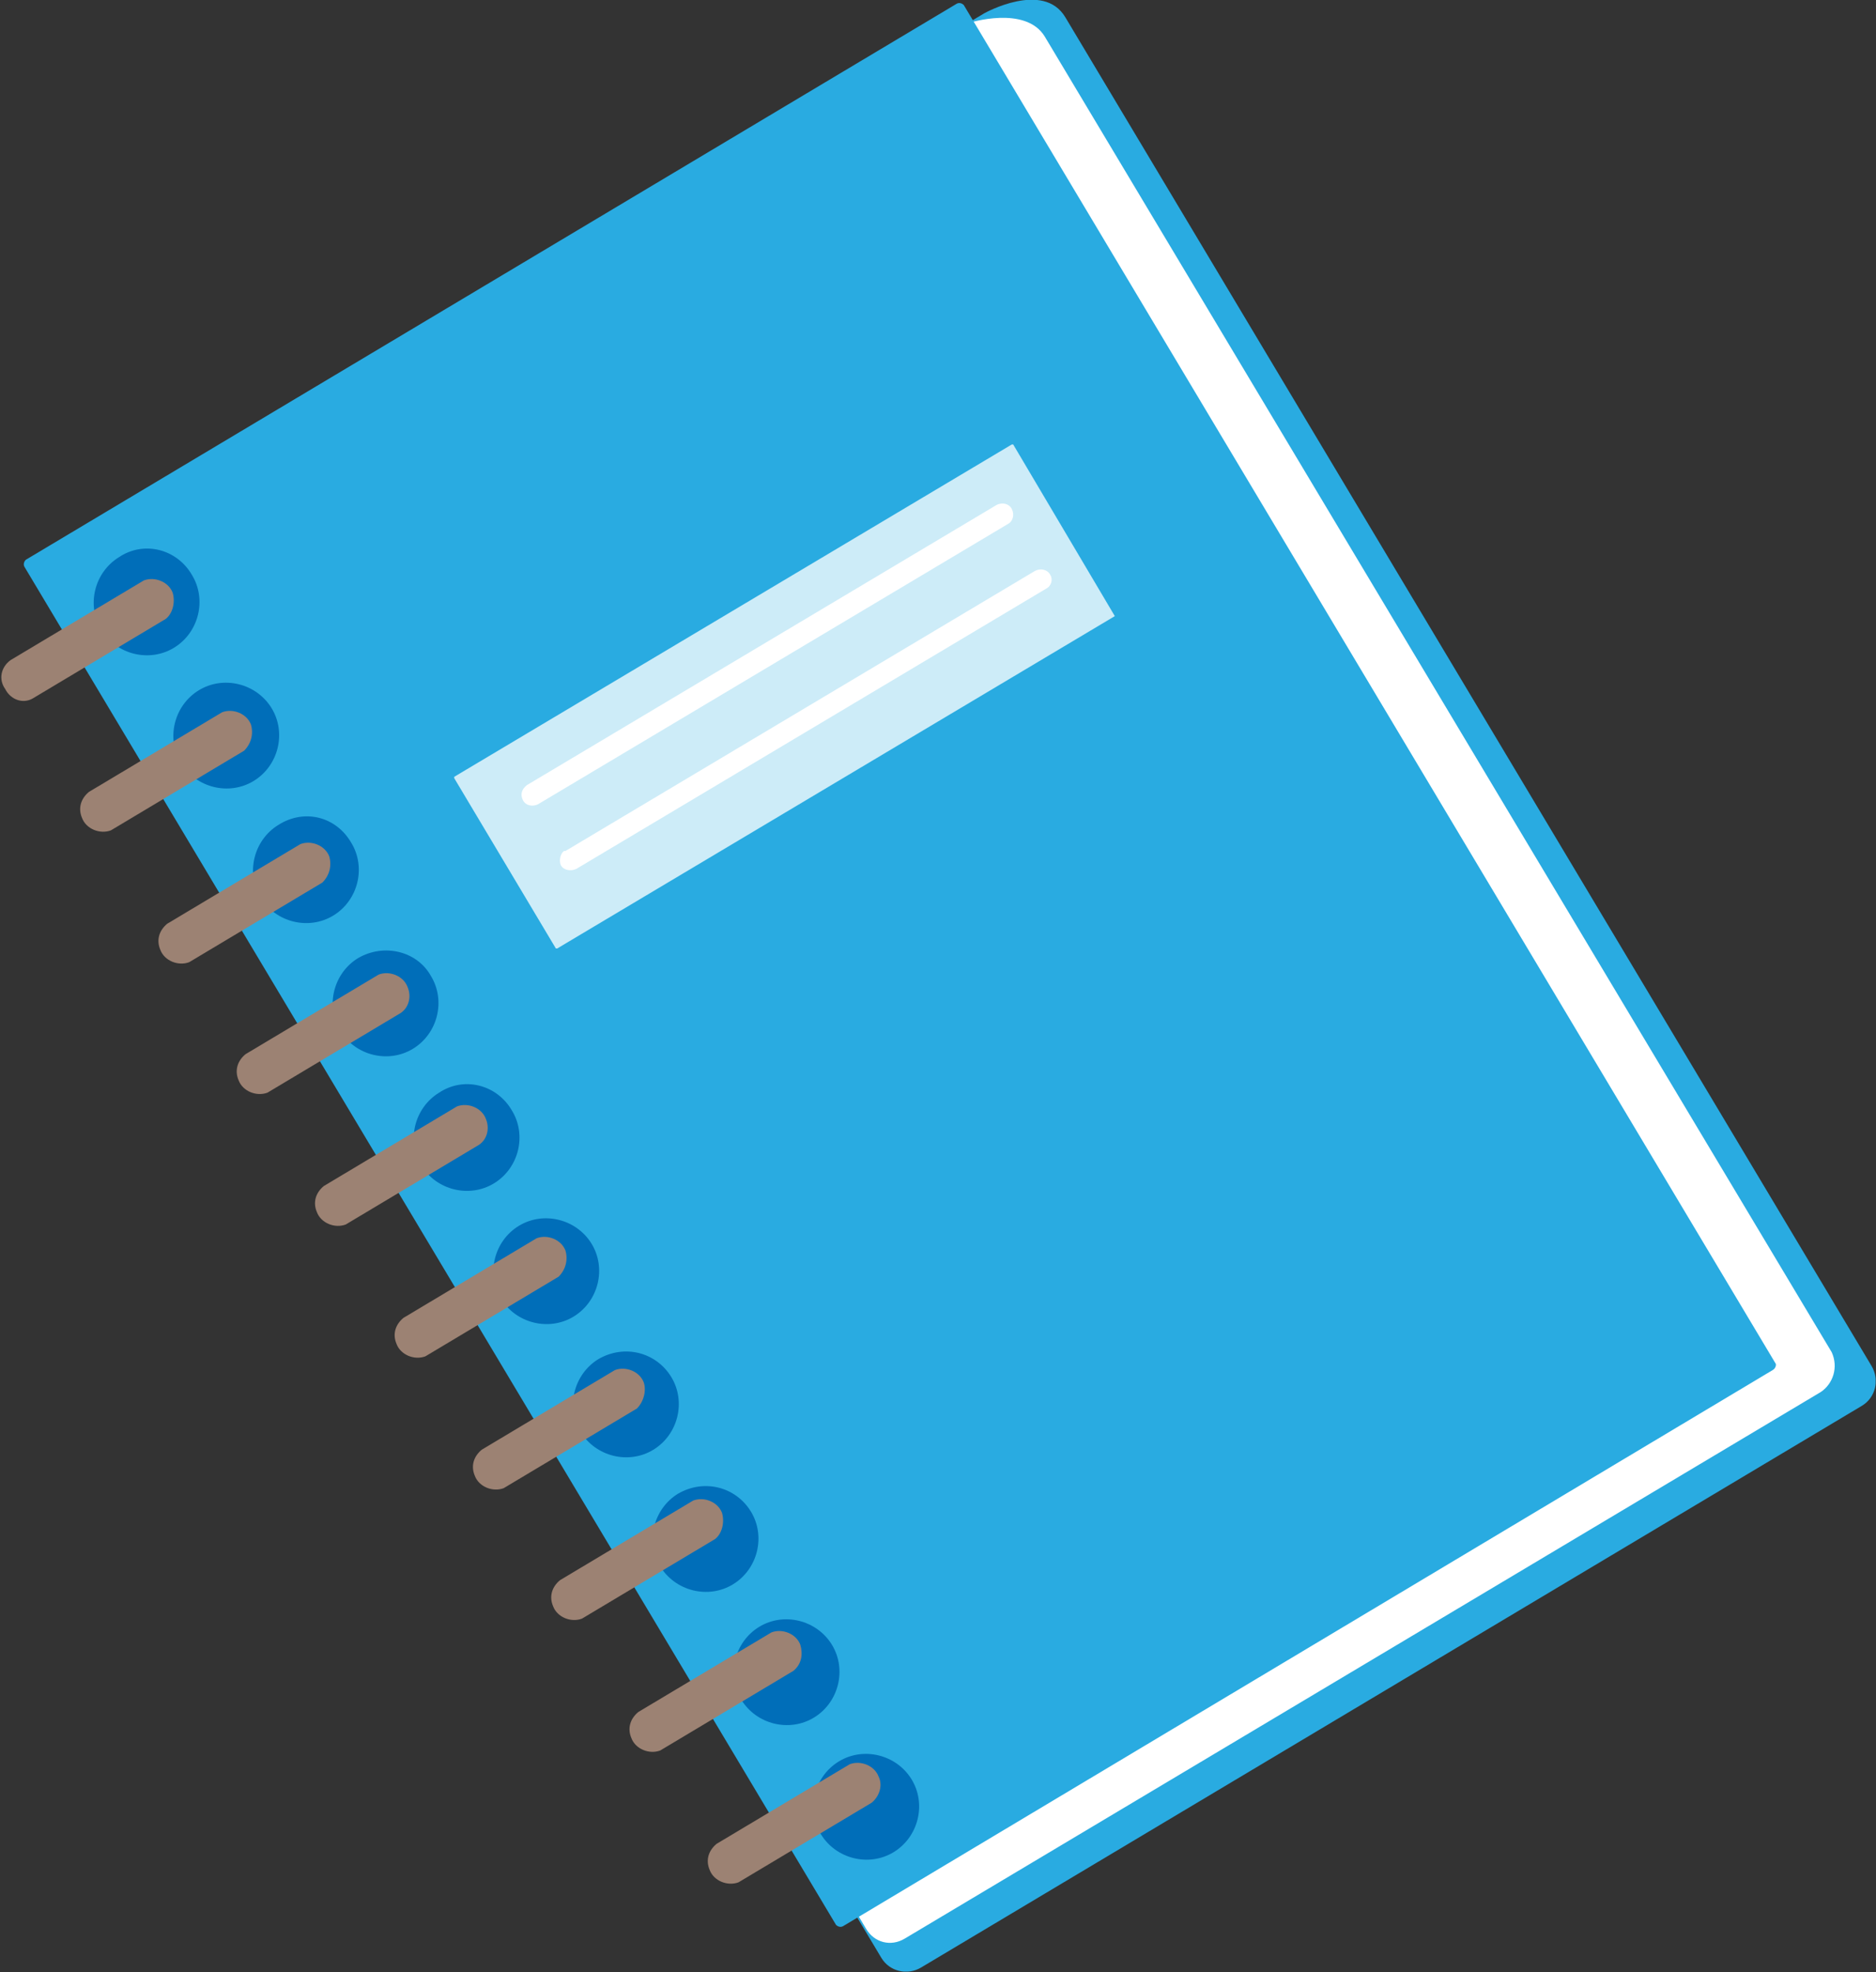 <?xml version="1.0" encoding="utf-8"?>
<!-- Generator: Adobe Illustrator 27.7.0, SVG Export Plug-In . SVG Version: 6.00 Build 0)  -->
<svg version="1.1" id="Layer_1" xmlns="http://www.w3.org/2000/svg" xmlns:xlink="http://www.w3.org/1999/xlink" x="0px" y="0px"
	 viewBox="0 0 136.6 143.6" enable-background="new 0 0 136.6 143.6" xml:space="preserve">
<rect x="0" y="0" width="136.6" height="143.6" fill="#333333" stroke="none"/>
<g id="Group_1010" transform="translate(140.075 1137.464)">
	<g>
		<defs>
			<rect id="SVGID_00000114065564016815249200000017855102595031185037_" x="-140.1" y="-1137.5" width="136.6" height="143.6"/>
		</defs>
		<clipPath id="SVGID_00000012441989235692610300000004936224609302061957_">
			<use xlink:href="#SVGID_00000114065564016815249200000017855102595031185037_"  overflow="visible"/>
		</clipPath>
		<g id="Group_751" clip-path="url(#SVGID_00000012441989235692610300000004936224609302061957_)">
			<path id="Path_792" fill="#29ABE1" d="M-4.5-1035.1L-73-994.2c-1,0.6-2.3,0.3-2.9-0.7l-59.3-99.2c-0.6-1-0.3-2.3,0.7-2.9
				l66.1-39.5c0,0,4.3-2.4,5.9,0.3l58.7,98.2C-3.2-1037-3.5-1035.7-4.5-1035.1"/>
			<path id="Path_793" fill="#FFFFFF" d="M-7.5-1036.1l-66.7,39.8c-1,0.6-2.2,0.3-2.8-0.7l-58.1-97.2c-0.6-1-0.3-2.2,0.7-2.8
				l64.9-38.8c0,0,4.1-1.3,5.5,1l57.3,95.8C-6.2-1037.9-6.6-1036.7-7.5-1036.1"/>
			<path id="Path_794" fill="#29ABE1" d="M-11-1037.7l-67.7,40.5c-0.2,0.1-0.4,0-0.5-0.1l-59.1-98.9c-0.1-0.2,0-0.4,0.1-0.5
				l67.8-40.5c0.2-0.1,0.4,0,0.5,0.1l59.1,98.9C-10.7-1038.1-10.8-1037.8-11-1037.7"/>
			<path id="Path_795" fill="#006EB9" d="M-126.1-1095.6c1.1,1.8,0.5,4.2-1.3,5.3c-1.8,1.1-4.2,0.5-5.3-1.3
				c-1.1-1.8-0.5-4.2,1.3-5.3C-129.6-1098.1-127.2-1097.5-126.1-1095.6C-126.1-1095.6-126.1-1095.6-126.1-1095.6"/>
			<path id="Path_796" fill="#006EB9" d="M-120.3-1085.9c1.1,1.8,0.5,4.2-1.3,5.3c-1.8,1.1-4.2,0.5-5.3-1.3
				c-1.1-1.8-0.5-4.2,1.3-5.3C-123.8-1088.3-121.4-1087.7-120.3-1085.9C-120.3-1085.9-120.3-1085.9-120.3-1085.9"/>
			<path id="Path_797" fill="#006EB9" d="M-114.5-1076.1c1.1,1.8,0.5,4.2-1.3,5.3s-4.2,0.5-5.3-1.3c-1.1-1.8-0.5-4.2,1.3-5.3
				C-117.9-1078.6-115.6-1078-114.5-1076.1C-114.5-1076.1-114.5-1076.1-114.5-1076.1"/>
			<path id="Path_798" fill="#006EB9" d="M-108.7-1066.4c1.1,1.8,0.5,4.2-1.3,5.3c-1.8,1.1-4.2,0.5-5.3-1.3
				c-1.1-1.8-0.5-4.2,1.3-5.3C-112.1-1068.8-109.7-1068.2-108.7-1066.4C-108.7-1066.4-108.7-1066.4-108.7-1066.4"/>
			<path id="Path_799" fill="#006EB9" d="M-102.8-1056.6c1.1,1.8,0.5,4.2-1.3,5.3c-1.8,1.1-4.2,0.5-5.3-1.3
				c-1.1-1.8-0.5-4.2,1.3-5.3C-106.3-1059.1-103.9-1058.5-102.8-1056.6C-102.8-1056.6-102.8-1056.6-102.8-1056.6"/>
			<path id="Path_800" fill="#006EB9" d="M-97-1046.9c1.1,1.8,0.5,4.2-1.3,5.3s-4.2,0.5-5.3-1.3c-1.1-1.8-0.5-4.2,1.3-5.3
				C-100.5-1049.3-98.1-1048.7-97-1046.9C-97-1046.9-97-1046.9-97-1046.9"/>
			<path id="Path_801" fill="#006EB9" d="M-91.2-1037.2c1.1,1.8,0.5,4.2-1.3,5.3c-1.8,1.1-4.2,0.5-5.3-1.3c-1.1-1.8-0.5-4.2,1.3-5.3
				C-94.6-1039.6-92.3-1039-91.2-1037.2C-91.2-1037.2-91.2-1037.2-91.2-1037.2"/>
			<path id="Path_802" fill="#006EB9" d="M-85.4-1027.4c1.1,1.8,0.5,4.2-1.3,5.3c-1.8,1.1-4.2,0.5-5.3-1.3c-1.1-1.8-0.5-4.2,1.3-5.3
				C-88.8-1029.8-86.5-1029.2-85.4-1027.4C-85.4-1027.4-85.4-1027.4-85.4-1027.4"/>
			<path id="Path_803" fill="#006EB9" d="M-79.5-1017.7c1.1,1.8,0.5,4.2-1.3,5.3c-1.8,1.1-4.2,0.5-5.3-1.3c-1.1-1.8-0.5-4.2,1.3-5.3
				C-83-1020.1-80.6-1019.5-79.5-1017.7C-79.5-1017.7-79.5-1017.7-79.5-1017.7"/>
			<path id="Path_804" fill="#006EB9" d="M-73.7-1007.9c1.1,1.8,0.5,4.2-1.3,5.3c-1.8,1.1-4.2,0.5-5.3-1.3c-1.1-1.8-0.5-4.2,1.3-5.3
				C-77.2-1010.3-74.8-1009.7-73.7-1007.9C-73.7-1007.9-73.7-1007.9-73.7-1007.9"/>
			<path id="Path_805" fill="#9C8273" d="M-128-1092.4l-9.7,5.8c-0.7,0.4-1.6,0.1-2-0.7c-0.5-0.7-0.3-1.6,0.4-2.1l9.7-5.8
				c0.8-0.3,1.8,0.1,2.1,0.9C-127.3-1093.6-127.5-1092.8-128-1092.4"/>
			<path id="Path_806" fill="#9C8273" d="M-122.3-1082.8l-9.7,5.8c-0.8,0.3-1.8-0.1-2.1-0.9c-0.3-0.7-0.1-1.4,0.5-1.9l9.7-5.8
				c0.8-0.3,1.8,0.1,2.1,0.9C-121.6-1084-121.8-1083.3-122.3-1082.8"/>
			<path id="Path_807" fill="#9C8273" d="M-116.6-1073.2l-9.7,5.8c-0.8,0.3-1.8-0.1-2.1-0.9c-0.3-0.7-0.1-1.4,0.5-1.9l9.7-5.8
				c0.8-0.3,1.8,0.1,2.1,0.9C-115.9-1074.4-116.1-1073.7-116.6-1073.2"/>
			<path id="Path_808" fill="#9C8273" d="M-110.9-1063.7l-9.7,5.8c-0.8,0.3-1.8-0.1-2.1-0.9c-0.3-0.7-0.1-1.4,0.5-1.9l9.7-5.8
				c0.8-0.3,1.8,0.1,2.1,0.9C-110.1-1064.9-110.3-1064.1-110.9-1063.7"/>
			<path id="Path_809" fill="#9C8273" d="M-105.2-1054.1l-9.7,5.8c-0.8,0.3-1.8-0.1-2.1-0.9c-0.3-0.7-0.1-1.4,0.5-1.9l9.7-5.8
				c0.8-0.3,1.8,0.1,2.1,0.9C-104.4-1055.3-104.6-1054.5-105.2-1054.1"/>
			<path id="Path_810" fill="#9C8273" d="M-99.4-1044.5l-9.7,5.8c-0.8,0.3-1.8-0.1-2.1-0.9c-0.3-0.7-0.1-1.4,0.5-1.9l9.7-5.8
				c0.8-0.3,1.8,0.1,2.1,0.9C-98.7-1045.7-98.9-1045-99.4-1044.5"/>
			<path id="Path_811" fill="#9C8273" d="M-93.7-1034.9l-9.7,5.8c-0.8,0.3-1.8-0.1-2.1-0.9c-0.3-0.7-0.1-1.4,0.5-1.9l9.7-5.8
				c0.8-0.3,1.8,0.1,2.1,0.9C-93-1036.2-93.2-1035.4-93.7-1034.9"/>
			<path id="Path_812" fill="#9C8273" d="M-88-1025.4l-9.7,5.8c-0.8,0.3-1.8-0.1-2.1-0.9c-0.3-0.7-0.1-1.4,0.5-1.9l9.7-5.8
				c0.8-0.3,1.8,0.1,2.1,0.9C-87.3-1026.6-87.5-1025.8-88-1025.4"/>
			<path id="Path_813" fill="#9C8273" d="M-82.3-1015.8l-9.7,5.8c-0.8,0.3-1.8-0.1-2.1-0.9c-0.3-0.7-0.1-1.4,0.5-1.9l9.7-5.8
				c0.8-0.3,1.8,0.1,2.1,0.9C-81.6-1017-81.7-1016.3-82.3-1015.8"/>
			<path id="Path_814" fill="#9C8273" d="M-76.6-1006.2l-9.7,5.8c-0.8,0.3-1.8-0.1-2.1-0.9c-0.3-0.7-0.1-1.4,0.5-1.9l9.7-5.8
				c0.8-0.3,1.8,0.1,2.1,0.9C-75.8-1007.5-76-1006.7-76.6-1006.2"/>
			<path id="Path_815" fill="#CDECF8" d="M-58.9-1092.6l-40.6,24.2c0,0-0.1,0-0.1,0l-7.4-12.4c0,0,0-0.1,0-0.1c0,0,0,0,0,0
				l40.6-24.2c0,0,0.1,0,0.1,0c0,0,0,0,0,0L-58.9-1092.6C-58.9-1092.6-58.9-1092.6-58.9-1092.6
				C-58.9-1092.6-58.9-1092.6-58.9-1092.6"/>
			<path id="Path_816" fill="#FFFFFF" d="M-66.7-1099.3l-34.2,20.4c-0.4,0.2-0.9,0.1-1.1-0.3c-0.2-0.4-0.1-0.8,0.3-1.1l34.2-20.4
				c0.4-0.2,0.9-0.1,1.1,0.3C-66.2-1100-66.3-1099.5-66.7-1099.3"/>
			<path id="Path_817" fill="#FFFFFF" d="M-63.9-1094.6l-34.2,20.4c-0.4,0.2-0.9,0.1-1.1-0.2s-0.1-0.9,0.2-1.1c0,0,0,0,0.1,0
				l34.2-20.4c0.4-0.2,0.9-0.1,1.1,0.3C-63.4-1095.3-63.5-1094.8-63.9-1094.6L-63.9-1094.6"/>
		</g>
	</g>
</g>
</svg>
